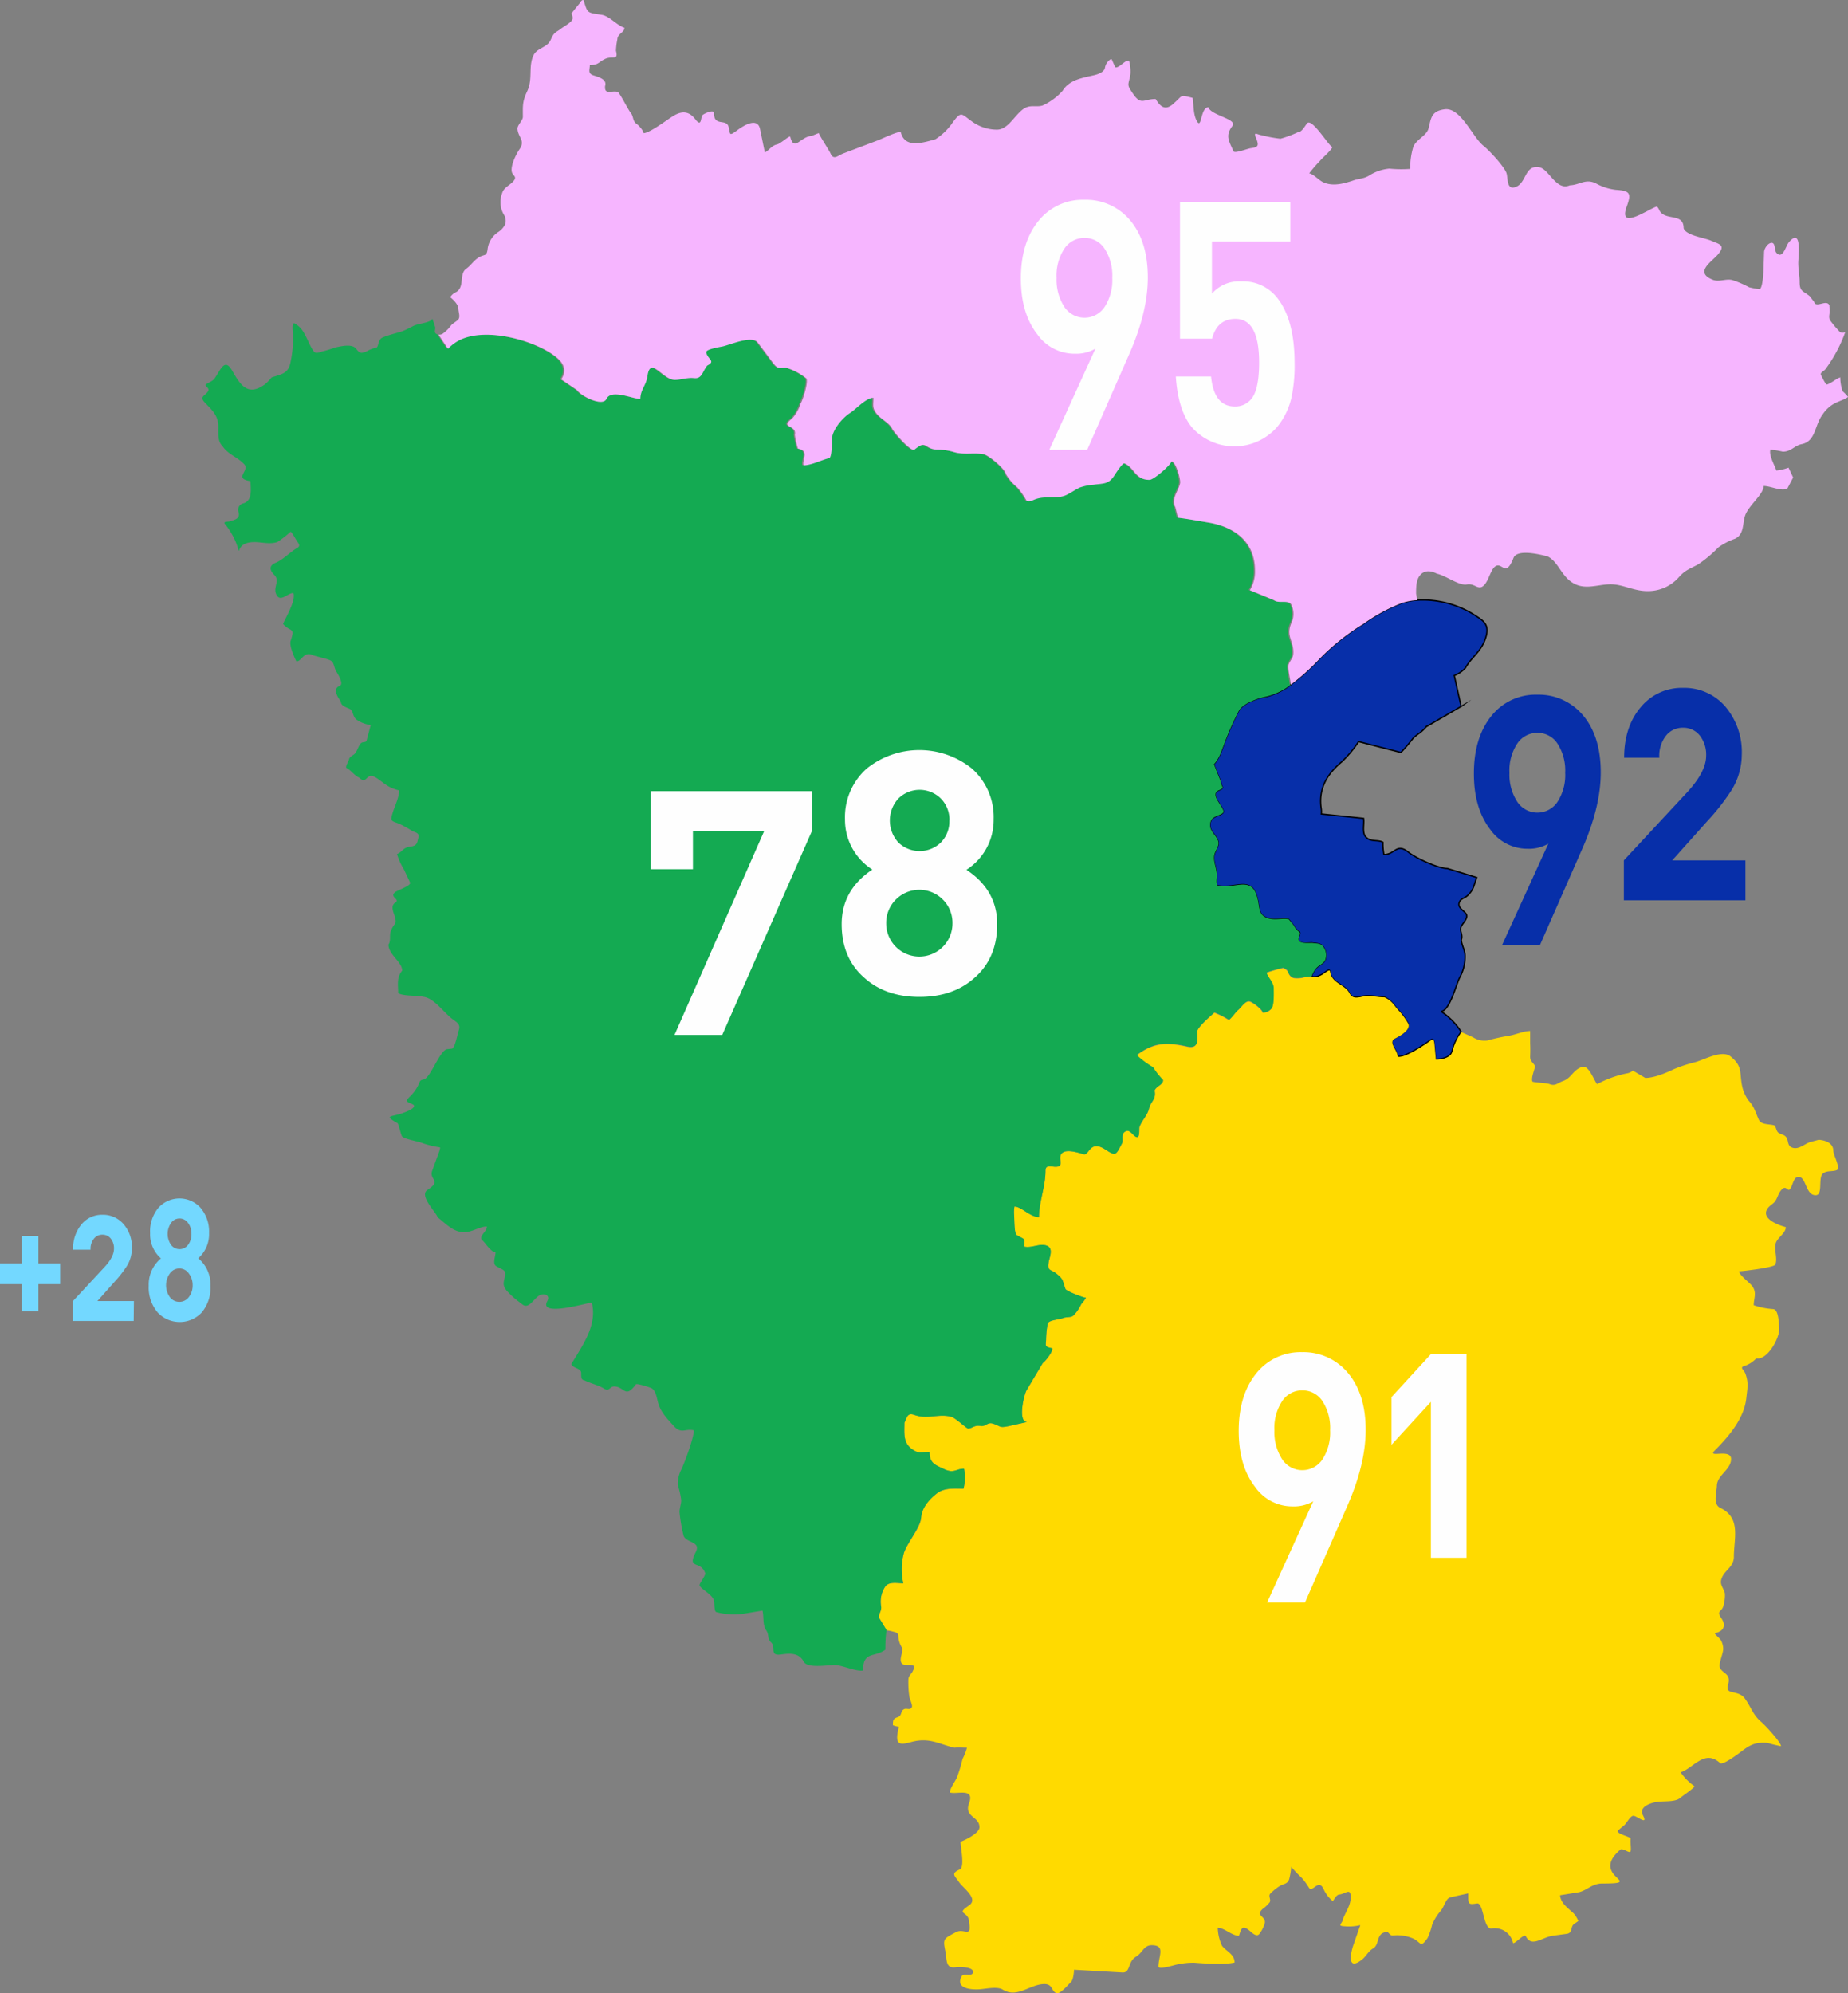 <svg xmlns="http://www.w3.org/2000/svg" viewBox="0 0 390.23 420.87"><rect x="0" y="0" width="390.23" height="420.87" fill="#808080" stroke="none"/><defs><style>.cls-1,.cls-5{fill:#072fa9;}.cls-1{stroke:#000;stroke-miterlimit:22.93;stroke-width:0.28px;}.cls-1,.cls-2,.cls-3,.cls-4{fill-rule:evenodd;}.cls-2{fill:#ffda00;}.cls-3{fill:#14aa52;}.cls-4{fill:#f6b5ff;}.cls-6{fill:#fefefe;}.cls-7{fill:#73d8ff;}</style></defs><title>Fichier 4</title><g id="Calque_2" data-name="Calque 2"><g id="ile_de_france" data-name="ile de france"><g id="versailles"><path id="_92" data-name="92" class="cls-1" d="M310.05,149.12l-7.47,4.34a8.31,8.31,0,0,1-1.39,1.32,10.15,10.15,0,0,0-1.38,1.11,35.3,35.3,0,0,1-2.56,3l-8.93-2.3a23.76,23.76,0,0,1-3.58,4.28c-3.07,2.58-5,5.65-4.3,10a4.88,4.88,0,0,1,0,1l8.92.93c.19,1.13-.35,2.94.42,3.86,1,1.22,2.65.58,3.67,1.19,0,0,0,0,0,.08a12.31,12.31,0,0,0,.21,2.51c2.43,0,2.62-2.55,5.2-.48,1.53,1.23,6.28,3.42,8.18,3.42l6.21,1.9h0l-.64,1.93a4.68,4.68,0,0,1-1.42,2c-.42.32-1.19.58-1.45,1-1,1.62,1.42,2.14,1.42,3.23,0,.7-.85,1.53-1.16,2.16-.48,1,.42,1.68,0,2.83,0,.88.76,2.19.79,3.34a9.18,9.18,0,0,1-1.13,4.65c-.8,1.55-2,6.67-3.78,7.12,0,.06,0,.07,0,.13a14.23,14.23,0,0,1,4.09,4.2h0a11.74,11.74,0,0,0-1.9,4c-.24,1.41-2.25,1.8-3.51,1.8l0,0-.29-3.2c-.14-1.53-.53-1-1.58-.29s-4.93,3.28-6.2,2.85c0-1.38-2.12-3-.53-3.83,1-.51,3.46-1.91,2.74-3.18a15.7,15.7,0,0,0-1.79-2.51c-1.34-1.35-1.4-2.08-3.17-3-1.44,0-2.93-.42-4.38-.19s-2.36.65-3.09-.76c-.9-1.75-3.84-2.06-4.06-4.58-.07-.05-.06-.09-.11-.16-.41,0-1.37.93-1.9,1.11a2.46,2.46,0,0,1-1.85.24h0a5.19,5.19,0,0,1,1.14-1.9c.5-.45,1.26-.79,1.64-1.38a2.94,2.94,0,0,0-.53-3.23c-.66-.52-1.35-.41-2.14-.55-1.05,0-3.39.41-2.8-1.19s0-.85-.79-2c-.14-.2-.76-1.21-.95-1.24,0-.2-.32-.37-.37-.56-1.23-.3-2.82.23-4.28-.18-2.05-.59-1.89-1.92-2.24-3.73-1.11-5.67-4.58-2.4-8.45-3.2-.51-.11-.22-1.64-.26-2.12,0-1.32-.54-2.46-.58-3.62s.49-1.61.84-2.67c.66-2-2.52-2.95-1.47-5.32.48-1.1,2.61-1.14,2.61-1.9,0-1.15-3.05-3.68-.92-4.53,1.37-.55.42-.67.39-1.74l-1.48-3.73c1.16-1.21,1.61-2.87,2.27-4.55a59.94,59.94,0,0,1,3-6.74c.86-1.61,4.06-2.72,5.8-3a13.59,13.59,0,0,0,5.16-2.5h0a47.22,47.22,0,0,0,6-5.38,47.55,47.55,0,0,1,9.34-7.46,36.12,36.12,0,0,1,8.18-4.44,13,13,0,0,1,3.22-.59h0a20.51,20.51,0,0,1,11.72,2.89c2,1.33,3.7,2,2.77,5s-2.93,4-4.3,6.42a6.22,6.22,0,0,1-2.36,1.6l1.46,6.55Z" transform="translate(-1.43)"/><path id="_91" data-name="91" class="cls-2" d="M278.43,206.25a2.46,2.46,0,0,0,1.85-.24c.53-.18,1.49-1.11,1.9-1.11.05.07,0,.11.11.16.22,2.52,3.16,2.83,4.06,4.58.73,1.41,1.74,1,3.09.76s2.94.19,4.38.19c1.77.88,1.83,1.61,3.17,3a15.7,15.7,0,0,1,1.79,2.51c.72,1.27-1.7,2.67-2.74,3.18-1.59.78.53,2.45.53,3.83,1.27.43,5.1-2.08,6.2-2.85s1.44-1.24,1.58.29l.29,3.2,0,0c1.26,0,3.27-.39,3.51-1.8a11.74,11.74,0,0,1,1.9-4h0l2.4,1.06a4.47,4.47,0,0,0,3.06.69,42.77,42.77,0,0,1,4.6-1c1.36-.23,3.09-1,4.43-1l0,2.59a26.37,26.37,0,0,1,0,2.81c0,1,.53,1.14,1,1.93.2.3-.87,2.41-.53,3.33.08.22,2.95.29,3.62.55,1.24.5,1.71-.24,2.82-.63,1.87-.65,2.13-2.41,4.09-3,1.43-.42,2.49,2.93,3.15,3.64a22.78,22.78,0,0,1,6.36-2.29,2.34,2.34,0,0,0,1.18-.57l2.62,1.55c1.86,0,4.26-1,6-1.83a30.17,30.17,0,0,1,4.54-1.5c2-.54,5.68-2.68,7.5-1.19,2.7,2.2,1.75,3.58,2.5,6.61a8.19,8.19,0,0,0,1.24,2.64c1.34,1.46,1.43,2.45,2.22,4.13.5,1.07,2.26.85,3.19,1.14.42.13.42,1.14.88,1.53s1.11.37,1.58.85c.74.74.16,2,1.53,2.38s2.63-1,3.83-1.27l1.61-.43h0c1.42.09,3.09.69,3.09,2.31,0,.92,1.63,3.73.71,4.1s-2.24,0-3,.82c-.91,1,.12,4.4-1.4,4.47-2.15.08-2-3.78-3.59-3.87-1.19-.06-1.28,1.95-1.88,2.6s-.82-1.28-2.08.5c-.44.65-.61,1.46-1.08,2.09s-1.37.93-1.77,1.85c-.89,2,2.86,3.27,4.06,3.57,0,1.28-1.83,2.26-2.14,3.44-.36,1.4.44,3.21-.08,4.47-.24.61-6.69,1.39-7.7,1.43.34,1,2,2.14,2.74,3,1.16,1.46.4,2.67.4,4.15a15.63,15.63,0,0,0,4.09.82c1.2.05,1.21,3.06,1.29,4,.19,2-2.49,6.87-4.85,6.4a5.74,5.74,0,0,1-2.62,1.64c-.91.34.08.84.35,1.62.7,2,.4,3.07.18,5.13-.45,4.28-3.68,8.08-6.65,11.05-1.73,1.74,3.43-.48,3.43,1.8s-2.95,3.41-3,5.66c-.06,1.6-.88,3.9.74,4.68,4.42,2.13,2.85,6.43,2.85,10.34,0,2-1.74,2.71-2.46,4.24s.15,2,.56,3.43a7.36,7.36,0,0,1-.27,2.49c-.25,1.52-1.65,1.09-.5,2.75s.44,2.84-1.37,3.2c.08.35,1,1,1.29,1.46a3.85,3.85,0,0,1,.5,1.85c0,1-1,3.1-.71,3.91s1.1,1.08,1.56,1.69c1.09,1.47-1,3,.92,3.5,1.17.28,2.1.41,2.85,1.45,1.28,1.78,1.66,3.42,3.46,4.92.74.62,4.12,4.24,4.12,5.08a26.25,26.25,0,0,1-2.85-.69c-2.47-.19-3.57.32-5.55,1.83-.62.47-3.89,2.95-4.46,2.43-3.27-3-5.61,1.06-8.29,1.93,0,.05,0,.07,0,.08a11.76,11.76,0,0,0,2.88,2.88c0,.36-2.59,2.08-3,2.46-.92.8-2.88.68-4.06.77-1.4,0-4.89.87-3.83,2.88,1.22,2.3-1.32.13-2,.13s-1.37,1.48-1.95,2l-1.19,1c-.95.78,2.65,1.39,2.56,1.85-.14.7.19,2.27-.05,2.7s-1.65-.82-2.14-.4c-6.69,5.75,5.52,7.14-3.77,7.14-2.16,0-3.09,1.34-4.89,1.83l-4.06.66c.11,1.68,1.72,2.74,2.85,3.81a5.34,5.34,0,0,1,1,1.63h0l-1,.7c-.68.67-.18,1.81-1.43,2l-2.93.4c-2.3.31-4.48,2.55-5.72.13-.34-.66-2.1,1.43-2.64,1.43,0,0,0,0-.06,0a3.94,3.94,0,0,0-4.51-3.09c-1.78.28-1.69-5.51-3.09-5.29-1.93.3-1.87.19-1.87-2.12l-3.8.85c-.95.21-1.32,2.19-2.14,3a10.51,10.51,0,0,0-1.69,2.81,13.89,13.89,0,0,1-.95,2.77c-1.68,2.38-1.29.69-3.43-.05a8.35,8.35,0,0,0-3.93-.48c-.7,0-.8-.77-1.27-.74-2.29.18-1.45,2.58-2.82,3.44C290.34,412,290,413,289,413.8c-3.11,2.4-2.43-1.25-1.77-3.15l1.45-4.15a10.43,10.43,0,0,1-3.27.24c-1.81-.09-.5-.47-.32-1.72.59-1.43,1.56-2.78,1.56-4.39,0-2.14-1.07-.72-2.46-.59-.65.07-1.25,1.45-1.34,1.38a7,7,0,0,1-1.93-2.54c-1.07-2.28-2.3.79-3.06-.24a13.71,13.71,0,0,0-1.61-2.19,23.41,23.41,0,0,1-2.16-2.28,14.81,14.81,0,0,1-.4,2.49c-.29,1.23-1.33,1.08-2.16,1.66a12.2,12.2,0,0,0-1.85,1.51c-.51.51.2,1.24-.13,1.83a7.34,7.34,0,0,1-1.51,1.43c-1.58,1.44.69,1.52.48,2.93a7,7,0,0,1-1.22,2.41c-.63.61-1.52-.37-2.08-.82-1.5-1.21-1.67-.4-2.17,1.14-1.46,0-3.1-1.7-4.48-1.7a9.7,9.7,0,0,0,.89,3.78c.83,1.16,2.67,1.77,2.67,3.55-2.07.51-6.28.22-8.5.05a15.74,15.74,0,0,0-4.57.61c-.41.09-3,.85-3,.19,0-2.27,1.56-4.5-1.45-4.5-1.64,0-1.94,1.63-3.27,2.41-1.86,1.08-1.13,3.46-2.93,3.35l-10.19-.58c0,.64-.19,2.22-.66,2.62s-2.19,2.54-3,2.33c-1.12-.29-.76-1.93-2.59-1.93-3,0-5.76,3.08-8.76,1.19-1.17-.74-3.56-.17-4.91-.08-1.76.12-5.22-.13-3.8-2.75.43-.79,2.32.23,2.4-.9s-3-1.1-3.69-1c-2.19.31-1.8-1.63-2.17-3.43-.53-2.64-.35-2.59,2.3-4,1.67-.87,3.29,1.32,2.74-2,0-2.59-3.06-1.58,0-3.65,2-1.37-1.16-3.55-2.09-4.84-1-1.45-1.84-1.87.13-2.75,1.07-.48.14-4.75.14-5.84,1-.34,4-1.82,4-3.05,0-2.33-3.29-2.11-2.2-5.07,1.25-3.37-2.61-1.79-4.06-2.28,0-.8,1.13-2.37,1.5-3.15a33,33,0,0,0,1.19-3.94,12,12,0,0,0,.93-2.35c-.89,0-1.77-.1-2.64,0-3-.7-4.83-1.94-8-1.45-2.2.34-4.64,1.84-4-1.75.32-1.88.59-.88-1-1.56,0-.91,0-1.38.92-1.66,1.1-.34.6-1.3,1.43-1.72.55-.29,1.32.32,1.66-.45.17-.4-.46-1.71-.53-2.17a20.22,20.22,0,0,1-.21-3.65c0-.83.74-1.21,1-1.93,1-1.81-1.62-.74-2.3-1.38-.89-.84.38-2.61-.1-3.49a4.86,4.86,0,0,1-.72-2.38c0-.63-.48-.77-1-.9a9.71,9.71,0,0,0-1.53-.32h0L187,341.51c0-.84.67-1.45.48-2.38a5.74,5.74,0,0,1,.92-4.18c.85-1.05,2.56-.63,3.78-.63a13,13,0,0,1,.13-6.43c.81-2.32,3.52-5.29,3.64-7.48s1.72-3.86,3.33-5.08,3.76-1,5.62-1a9.74,9.74,0,0,0,.1-4.2c-1.76,0-2.08,1.08-4.19.08-1.91-.9-3.09-1.22-3.09-3.63-1.71,0-2.23.53-3.83-.68-1.78-1.35-1.48-3.31-1.48-5.48.53-.94.51-2.23,2.09-1.66,2.79,1,5.14-.31,7.78.39,1,.27,3.23,2.49,3.59,2.49.91,0,1.25-.79,2.72-.53.87.15,1.43-.84,2.43-.53,1.84.56,1.27,1,3.51.53l3.78-.85c-2,0-.69-5.72-.08-6.74l3.4-5.71c.57-.36,2.17-2.43,2-3.1-1.83-.37-1.3-.6-1.3-2a18.56,18.56,0,0,1,.35-3.23c.15-.75,2.54-.86,3.32-1.19.59-.24,1.69-.05,2.14-.55a8.45,8.45,0,0,0,1.61-2.36,9.05,9.05,0,0,0,1-1.32l.08,0h0c-.5,0-4.25-1.42-4.41-1.88-.68-1.94-.39-2-2-3.31-1-.8-1.79-.46-1.59-2.06.17-1.39,1.29-3.37-.63-3.86-1.36-.35-3.06.64-4.46.29,0-1.94.27-1.35-1.59-2.43-.62-.37-.5-3.49-.58-4.34a6.81,6.81,0,0,1,.08-1.7c1.45,0,3.31,2.23,5.18,2.23,0-3.23,1.37-6.41,1.37-9.74,0-1.26.84-1,1.9-.9,2.59.18.15-2.2,1.93-3.09,1.07-.54,3.18.16,4.27.45s1.27-3.1,4.44-1.06c2.44,1.58,2.26,1.3,3.69-1.35.13-.62-.15-1.65.29-2.11,1.1-1.18,1.79.43,2.56.84,1,.52.62-1.72.77-2.09.52-1.36,1.7-2.46,2-3.83.4-1.65,1.57-1.9,1.19-3.84.33-.94,2-1.31,1.77-2.27a14.47,14.47,0,0,1-2.14-2.62c-.49-.14-3.38-2.22-3.38-2.59,3.66-2.74,6.46-2.7,10.64-1.77,2.53.55,2.08-1.6,2.08-3.18,0-.87,2.94-3.39,3.64-4a17.23,17.23,0,0,1,3,1.51c.26.13,1.56-1.74,1.95-2,.68-.52,1.6-2.19,2.61-1.83.68.25,2.5,1.59,2.64,2.33a2.41,2.41,0,0,0,1.9-.92c.51-.85.4-3.14.4-4.18,0-1.33-1.48-2.55-1.48-3.36a33.43,33.43,0,0,1,3.51-1c.46.28.77.35,1,.85s.51,1.1,1.24,1.29a5.39,5.39,0,0,0,2.48-.24l1.26-.05Z" transform="translate(-1.43)"/><path id="_78" data-name="78" class="cls-3" d="M274,144.58a13.59,13.59,0,0,1-5.16,2.5c-1.74.33-4.94,1.44-5.8,3a59.94,59.94,0,0,0-3,6.74c-.66,1.68-1.11,3.34-2.27,4.55l1.48,3.73c0,1.07,1,1.19-.39,1.74-2.13.85.92,3.38.92,4.53,0,.76-2.13.8-2.61,1.9-1.05,2.37,2.13,3.36,1.47,5.32-.35,1.06-.88,1.47-.84,2.67s.58,2.3.58,3.62c0,.48-.25,2,.26,2.12,3.87.8,7.34-2.47,8.45,3.2.35,1.81.19,3.14,2.24,3.73,1.46.41,3-.12,4.28.18.05.19.34.36.37.56.19,0,.81,1,.95,1.24.82,1.19,1.34.56.79,2s1.75,1.19,2.8,1.19c.79.14,1.48,0,2.14.55a2.94,2.94,0,0,1,.53,3.23c-.38.59-1.14.93-1.64,1.38a5.19,5.19,0,0,0-1.14,1.9h0l-1.26.05a5.39,5.39,0,0,1-2.48.24c-.73-.19-1-.68-1.24-1.29s-.55-.57-1-.85a33.43,33.43,0,0,0-3.51,1c0,.81,1.48,2,1.48,3.36,0,1,.11,3.33-.4,4.18a2.41,2.41,0,0,1-1.9.92c-.14-.74-2-2.08-2.64-2.33-1-.36-1.93,1.31-2.61,1.83-.39.3-1.69,2.17-1.95,2a17.23,17.23,0,0,0-3-1.51c-.7.6-3.64,3.12-3.64,4,0,1.58.45,3.73-2.08,3.18-4.18-.93-7-1-10.64,1.77,0,.37,2.89,2.45,3.38,2.59A14.47,14.47,0,0,0,247,228c.18,1-1.44,1.33-1.77,2.27.38,1.94-.79,2.19-1.19,3.84-.33,1.37-1.51,2.47-2,3.83-.15.37.2,2.61-.77,2.09-.77-.41-1.46-2-2.56-.84-.44.46-.16,1.49-.29,2.11-1.43,2.65-1.25,2.93-3.69,1.35-3.17-2-3.3,1.36-4.44,1.06s-3.2-1-4.27-.45c-1.78.89.66,3.27-1.93,3.09-1.06-.07-1.9-.36-1.9.9,0,3.33-1.37,6.51-1.37,9.74-1.87,0-3.73-2.23-5.18-2.23a6.81,6.81,0,0,0-.08,1.7c.08.85,0,4,.58,4.34,1.86,1.08,1.59.49,1.59,2.43,1.4.35,3.1-.64,4.46-.29,1.92.49.8,2.47.63,3.86-.2,1.6.58,1.26,1.59,2.06,1.61,1.28,1.32,1.37,2,3.31.16.46,3.91,1.88,4.41,1.88h0l-.08,0a9.05,9.05,0,0,1-1,1.32,8.45,8.45,0,0,1-1.61,2.36c-.45.5-1.55.31-2.14.55-.78.33-3.17.44-3.32,1.19a18.56,18.56,0,0,0-.35,3.23c0,1.41-.53,1.64,1.3,2,.16.67-1.44,2.74-2,3.1l-3.4,5.71c-.61,1-1.9,6.74.08,6.74l-3.78.85c-2.24.5-1.67,0-3.51-.53-1-.31-1.56.68-2.43.53-1.47-.26-1.81.53-2.72.53-.36,0-2.61-2.22-3.59-2.49-2.64-.7-5,.61-7.78-.39-1.58-.57-1.56.72-2.09,1.66,0,2.17-.3,4.13,1.48,5.48,1.6,1.21,2.12.68,3.83.68,0,2.41,1.18,2.73,3.09,3.63,2.11,1,2.43-.08,4.19-.08a9.74,9.74,0,0,1-.1,4.2c-1.86,0-4.06-.24-5.62,1s-3.15,3-3.33,5.08-2.83,5.16-3.64,7.48a13,13,0,0,0-.13,6.43c-1.22,0-2.93-.42-3.78.63a5.74,5.74,0,0,0-.92,4.18c.19.93-.48,1.54-.48,2.38l1.64,2.67h0a28.45,28.45,0,0,0-.24,4.16c-2.33,1.71-4.72.28-4.72,4.39l0,0c-1.19.3-4.22-1-5.65-1.13s-6.07.84-6.89-.75c-1-1.91-3-1.75-4.75-1.5-2.58.36-1-1.49-2.14-2.57-.84-.78-.35-1.53-1-2.51-.83-1.2-.47-2.87-.8-4.18l-4.48.74a14.82,14.82,0,0,1-5.26-.42c-.52-.14-.35-2-.55-2.57-.48-1.3-2.81-2.32-3-3.12-.07-.28,1.1-1.8,1.22-2.43-.89-2.95-4-.73-2-4.6,1.17-2.34-2.39-1.82-2.66-3.68a35.62,35.62,0,0,1-.79-4.71c0-.89.36-1.7.36-2.51a15.17,15.17,0,0,0-.71-3.12,6.47,6.47,0,0,1,.64-3.18c.74-1.48,2.74-6.89,2.74-8.46l0,0c-1.9-.47-2.63.92-4.32-1-1.3-1.44-2.68-2.84-3.22-4.78-.27-.95-.44-2.49-1.32-3.07-.35-.23-3.2-1.12-3.38-.87-2.32,3.14-2.39.45-4.6.45-1,0-.95,1.18-2.13.45s-2.83-1.08-4.17-1.75c-1-.12-.47-1.45-.74-1.9-.42-.71-1.66-.71-2-1.51,2.35-3.94,5.52-8.15,4.33-13l0,0c-.75,0-11.32,3.18-9.4-.31.75-1.37-.91-1.8-1.85-1.09-1.43,1.1-2.24,3-3.69,1.56a17.92,17.92,0,0,1-3-2.64c-1.34-1.52-.22-2.37-.39-3.94-.07-.55-1.61-1-2-1.38-.61-.58,0-2,0-2.8-1.12-.18-2-1.86-2.82-2.59s1-1.83,1-2.81c0,0,0,0-.06-.05-1.57,0-3.08,1.26-4.93,1.19-2.22-.08-3.81-1.93-5.44-3.15-.11-.86-4-4.56-2.14-5.76,3.2-2.09.2-2.09,1.06-4.18L94.23,243c0-.09.21-.65.11-.68v-.06a19.53,19.53,0,0,1-3.65-.87c-.91-.41-4.11-.88-4.4-1.51s-.5-1.84-.87-2.69c-2.86-1.64-1.64-1.33.58-2,.4-.12,3.9-1.31,2.58-2-.92-.45-1.74-.5-.71-1.53A8.37,8.37,0,0,0,90,228.57c.26-.77.86-.43,1.37-.9,1.33-1.18,3-5.67,4.36-6.11.28-.08,1.14-.06,1.29-.21.58-.57,1-2.9,1.27-3.75.5-1.37-.43-1.73-1.58-2.62-1.5-1.25-3.32-3.64-5.1-4.31-1.56-.6-5.12-.22-6.1-1,0-1.77-.38-3.19.85-4.73,0-1.81-2.9-3.38-2.9-5.5.52-.68.22-1.86.42-2.6a5.11,5.11,0,0,1,.9-1.69c.86-1.2-1.49-3.52.13-4.57,1.11-.73-1.39-1.18,0-2.23.55-.4,3.39-1.36,3.12-2l-1.27-2.7a14.78,14.78,0,0,1-1.5-3.31c1.25-.52,1.18-1.37,2.87-1.58,1.47-.19,1.37-.87,1.67-2,.22-.86-.69-1-1.27-1.27a26.21,26.21,0,0,0-2.82-1.56c-1.73-.62-1.87-.55-1.4-2.17s1.4-3.31,1.4-4.87c-2.27-.56-2.82-1.27-4.65-2.54-2.47-1.71-2,1.61-3.77-.15-1.09-.49-1.64-1.49-2.64-2-.44-.2.38-1.39.5-1.93s.91-.77,1.26-1.19c.51-.61.72-1.67,1.27-2.17.37-.34,1-.06,1.16-.53l.87-3.28a.06.06,0,0,1,0,0A7.05,7.05,0,0,1,76.78,152c-.91-.63-.72-1.93-1.47-2.3-.55-.27-2-.69-1.88-1.53-.64-.9-1.87-2.72-.29-3.34,1-.36-.37-2.54-.76-3.14-.25-.38-.54-2-.93-2.07-.27-.4-3.28-1-4-1.29-1.86-.94-2.42,1.5-3.45,1.29-.45-.89-1.52-3.31-1.19-4.31,1-3,0-1.71-1.61-3.57h0c.56-1.36,2.74-4.88,2.19-6.53-1.29,0-2.83,2.19-3.67.18-.6-1.43.87-2.77-.37-4-1-1-1.14-1.95.24-2.54,1.76-.74,3-2.24,4.59-3.14.85-.48.23-1-.16-1.64-.2-.32-1.08-1.92-1.24-1.78a21.42,21.42,0,0,1-2.8,2.17c-1.66.51-3.22,0-4.85,0-1.27,0-2.82.33-3.2,1.8h-.1a15,15,0,0,0-2.9-5.61c-.49-.61.73-.41,1.1-.6,1.28-.35,2.15-.66,1.75-2a1.38,1.38,0,0,1,1-1.75c2.06-.58,1.56-3.06,1.56-4.71-3.68-.52-.11-2.22-1.32-3.54-1.46-1.59-3.35-2-4.62-3.86-1.27-1.27-.71-3.26-.92-4.89-.25-1.88-1.57-3-2.83-4.34s.34-1.4.79-2.51c.21-.5-.76-.91-.55-1.22s1.35-.63,1.82-1.27c1.27-1.73,2.11-4.56,3.75-1.69,1.73,3,3.24,5.5,6.89,2.91a10.82,10.82,0,0,0,1.45-1.49c2.14-.71,3.52-.77,4-3.27a25.72,25.72,0,0,0,.53-5.48c0-.42-.44-3,.34-2.64a5.19,5.19,0,0,1,2.08,2.24c.54.84,1.49,3.46,2.22,3.89.38.22,1.38-.17,1.35-.18a29.13,29.13,0,0,0,3-.9c1.12-.24,3.5-.82,4.33.31s1.23.92,2.24.51a6.94,6.94,0,0,1,1.9-.74c.68-.05.35-1.68,1.4-2.15,1.24-.55,2.81-.89,4.2-1.34.47-.16,1.85-.86,2.35-1.12,1.07-.54,3.67-.65,4-1.53l.61,1.85c0,.64-.36,1.16.42,1.46h0l2,3a9.81,9.81,0,0,1,1.69-1.39c5.41-3.53,16.38-.52,20.9,2.93,2.27,1.74,2.29,3.43,1.32,4.91l3.38,2.29c.7,1.17,5.36,3.61,6.17,1.85,1-2.18,5.52,0,7.16,0,0-1.92,1.24-2.87,1.5-4.81.61-4.44,3.26.87,5.86.79,1.43,0,2.51-.52,4.07-.37s1.66-1.52,2.71-2.67c1.87-.93,0-1.33-.23-2.78-.12-.66,2.86-1.12,3.43-1.24,1.56-.32,6.26-2.43,7.47-.82l3.14,4.2c1.08,1.45,1.25,1.12,2.88,1.12a12.54,12.54,0,0,1,4.22,2.24c.48.73-.76,4.69-1.22,5.32a8.22,8.22,0,0,1-1.82,3.2c-2.68,2,1.12,1.21.61,3.41a17.84,17.84,0,0,0,.66,2.91c2.48.42.85,2.25,1.16,3.52,1.67,0,3.74-1.11,5.44-1.53.62-.16.58-3.32.58-4,0-1.88,2.23-4.52,3.83-5.53,1.24-.78,3.35-3.2,4.93-3.2l0,0c0,1.58-.32,2.13.76,3.44.86,1,2.61,1.88,3.2,3.07.46.93,4,5,4.7,4.44,2.62-2.12,2-.13,4.72,0a12.09,12.09,0,0,1,3.7.53c2,.6,4.18.07,6.15.42,1.13.21,4.61,3.13,4.75,4.21a10.61,10.61,0,0,0,2.4,2.8,16,16,0,0,1,2,2.89c.92.18,1.1-.17,2.11-.48,2.06-.63,4.42.07,6.23-.79,1-.46,1.81-1.07,2.75-1.54a10.76,10.76,0,0,1,3-.63c2-.31,3.13,0,4.36-1.88.27-.41,1.76-2.79,2.19-2.62,2.1.82,2.21,3.47,5.28,3.47.89,0,4.36-3,4.64-3.89l0,0c.93,0,1.93,3.72,1.82,4.54-.21,1.57-2,3.43-1,5.11l.55,2.23c2.08.22,4.11.61,6.31,1,5.57.9,9.95,4,9.95,10.16a7.41,7.41,0,0,1-1.09,4.14l5.13,2.12c1,.82,3.22-.23,3.69,1.06a4.52,4.52,0,0,1-.07,3.81c-1.12,2.64.44,3.65.44,6.11,0,1.22-.5,1.5-.95,2.46-.36.78.41,3.59.41,4.4Z" transform="translate(-1.43)"/><path id="_95" data-name="95" class="cls-4" d="M380.05,100.88l-1.21,2.3c-1.36.6-3.5-.56-5-.56,0,1.82-3.27,4.14-3.95,6.38-.51,1.65-.16,3.84-2.09,4.76a13.61,13.61,0,0,0-3.51,1.82,27,27,0,0,1-4.25,3.57c-1.79,1-2.69,1.14-4.14,2.78a8.66,8.66,0,0,1-6.65,2.88c-2.63,0-4.83-1.25-7.16-1.42-2.67-.21-5.44,1.22-8.07-.06-2.88-1.39-3.4-4.65-5.78-5.84-1.68-.45-6.46-1.6-7.21.31-1.75,4.46-2.42.52-4,1.91-.81.72-1.27,2.76-2.08,3.7-1.32,1.55-2-.36-3.8,0-1.64.29-4.41-1.88-6.31-2.28-1.22-.64-2.67-.84-3.64.45-.75,1-.74,2.58-.74,3.78l.26,1.37h0a13,13,0,0,0-3.22.59,36.12,36.12,0,0,0-8.18,4.44A47.55,47.55,0,0,0,280,139.2a47.22,47.22,0,0,1-6,5.38h0c0-.81-.77-3.62-.41-4.4.45-1,.95-1.24.95-2.46,0-2.46-1.56-3.47-.44-6.11a4.52,4.52,0,0,0,.07-3.81c-.47-1.29-2.65-.24-3.69-1.06l-5.13-2.12a7.41,7.41,0,0,0,1.09-4.14c0-6.17-4.38-9.26-9.95-10.16-2.2-.36-4.23-.75-6.31-1l-.55-2.23c-1-1.68.74-3.54,1-5.11.11-.82-.89-4.54-1.82-4.54l0,0c-.28.87-3.75,3.89-4.64,3.89-3.07,0-3.18-2.65-5.28-3.47-.43-.17-1.92,2.21-2.19,2.62-1.23,1.85-2.32,1.57-4.36,1.88a10.76,10.76,0,0,0-3,.63c-.94.47-1.79,1.08-2.75,1.54-1.81.86-4.17.16-6.23.79-1,.31-1.19.66-2.11.48a16,16,0,0,0-2-2.89,10.61,10.61,0,0,1-2.4-2.8c-.14-1.08-3.62-4-4.75-4.21-2-.35-4.19.18-6.15-.42a12.09,12.09,0,0,0-3.7-.53c-2.71-.18-2.1-2.17-4.72,0-.66.53-4.24-3.51-4.7-4.44-.59-1.19-2.34-2-3.2-3.07-1.08-1.31-.76-1.86-.76-3.44l0,0c-1.58,0-3.69,2.42-4.93,3.2-1.6,1-3.83,3.65-3.83,5.53,0,.68,0,3.84-.58,4-1.7.42-3.77,1.53-5.44,1.53-.31-1.27,1.32-3.1-1.16-3.52a17.84,17.84,0,0,1-.66-2.91c.51-2.2-3.29-1.39-.61-3.41a8.22,8.22,0,0,0,1.82-3.2c.46-.63,1.7-4.59,1.22-5.32a12.54,12.54,0,0,0-4.22-2.24c-1.63,0-1.8.33-2.88-1.12l-3.14-4.2c-1.21-1.61-5.91.5-7.47.82-.57.12-3.55.58-3.43,1.24.26,1.45,2.1,1.85.23,2.78-1,1.15-1.08,2.83-2.71,2.67s-2.64.33-4.07.37c-2.6.08-5.25-5.23-5.86-.79-.26,1.94-1.5,2.89-1.5,4.81-1.64,0-6.15-2.15-7.16,0-.81,1.76-5.47-.68-6.17-1.85l-3.38-2.29c1-1.48,1-3.17-1.32-4.91-4.52-3.45-15.49-6.46-20.9-2.93a9.81,9.81,0,0,0-1.69,1.39l-2-3h0a1.28,1.28,0,0,0,1-.27,8.07,8.07,0,0,0,1.64-1.66c.45-.54,1.13-.78,1.56-1.3s0-1.63,0-2.17c0-.92-1-1.91-1.73-2.5a2.69,2.69,0,0,1,1.1-1c2.09-1,.69-3.86,2.27-5,1-.69,1.65-1.83,2.77-2.46s1.53-.13,1.74-1.56A5,5,0,0,1,106.64,49a4.15,4.15,0,0,0,1.45-1.61,2.41,2.41,0,0,0-.16-1.9,5.22,5.22,0,0,1-.48-4.66c.38-1.4,2-1.82,2.62-2.88.44-.8-.45-.89-.58-1.75-.22-1.34.92-3.64,1.66-4.71,1.27-1.83-.37-2.53-.45-4.33,0-.78,1.14-1.72,1.14-2.49,0-2.39-.13-3.18.92-5.42,1.24-2.65.17-5.21,1.35-7.62.6-1.23,2.15-1.52,3.06-2.43.6-.61.64-1.19,1.08-1.83s1-.79,1.58-1.27,2.45-1.42,2.51-2.17a1.79,1.79,0,0,0-.26-1.07h0L123.92.58c.19-.31.33-.58.72-.58.9,2.76.59,2.66,3.8,3.12,1.67.24,3.19,2.2,4.85,2.75,0,1-1.45,1.2-1.5,2.46a14,14,0,0,0-.29,2.38c.57,2.17-.76,1-2.27,1.72s-1.38,1.3-3.25,1.3c0,1-.48,1.76.72,2.17,1,.32,3,.82,2.5,2.27-.16,1.93,1.31.91,2.64,1.22.41.09,2.26,3.85,2.83,4.52s.29,1.65,1.21,2.27c.48.33,1.43,1.41,1.43,1.94,1.26,0,4.91-2.77,6.15-3.55,1.81-1.15,3.39-1.28,4.88.72,1.32,1.65,1-.61,1.45-1s2.4-1.21,2.4-.45c0,3,2.61,1.11,3.09,2.94.4,1.52,0,2.09,1.77.77s4.39-2.72,4.88-.27l1,4.87c.6-.08,1.41-1.42,2.53-1.64.8-.16,2.45-1.76,2.83-1.67.79,3.23,2.1.17,4.27-.1.36,0,1.69-.69,1.8-.61,0,.34,2.11,3.51,2.45,4.28.65,1.48,1.5.47,2.67,0l7.39-2.8c.87-.33,4.09-1.9,4.77-1.72.85,3.44,4.42,2.32,7.29,1.53a12.56,12.56,0,0,0,3.46-3.25c2.12-3,2-2.08,4.46-.4a8.94,8.94,0,0,0,5.09,1.61c2.69,0,4.08-3.95,6.34-4.76,1.15-.41,2.19,0,3.3-.34a12.86,12.86,0,0,0,4.24-3.12c1.42-2.34,4.22-2.72,6.63-3.28.81-.19,2.15-.65,2.3-1.56a2.68,2.68,0,0,1,.58-1.27c.07-.09.78-.84.87-.48l.71,1.59a.19.19,0,0,1,.11.08c.92,0,2-1.63,2.82-1.43a8.21,8.21,0,0,1,.29,2.94c-.46,2.41-.85,2,.63,4.15,1.66,2.39,2.2,1,4.7,1,1,1.65,2.08,2.67,4,.77,1.72-1.48,1-1.73,3.82-1,.23,1.62.1,3.71,1,5.08s.68-3.1,2.32-3.1c.41,1.65,6.17,2.5,5.09,3.92-1.61,2.12-.75,3.17.21,5.37.24.54,2.91-.56,3.7-.66,1.47-.2,1.74-.48,1.08-2.07s.17-.8,1.14-.66a28,28,0,0,0,4,.74,23.07,23.07,0,0,0,3.91-1.48c-.06,0-.09,0-.08.11.73-.15,1.37-1.36,1.79-1.88,1-1.22,4.56,4.75,5.31,5,0,.54-2.15,2.35-2.59,2.93a31.61,31.61,0,0,0-2.27,2.62c1.12.28,2.07,1.59,3.2,2,1.9.75,4,.21,5.94-.42,1.21-.47,2.12-.35,3.35-1a9.6,9.6,0,0,1,4.41-1.56,26.45,26.45,0,0,0,4.35.06l.08-.08c0-.07,0-.11,0-.16a15,15,0,0,1,.6-4.26c.47-1.59,2.64-2.37,3.22-3.89.59-2.23.51-3.79,3.41-4.2,3.4-.49,5.88,5.81,8.21,7.69,1.26,1,4.24,4.22,4.85,5.69.38.91,0,3.44,1.61,3.12,2.74-.55,2.08-4.86,5.36-4.26,2.06.38,3.57,5.08,6.44,3.81,2.08-.06,3.32-1.51,5.57-.37a11.31,11.31,0,0,0,4.12,1.32c3,.21,3.37.67,2.32,3.55-1.86,5.1,4.43.62,6.28,0,.26-.08.6.74.74,1,1.4,2,5,.34,5,3.55.44,1.52,4.28,2,5.75,2.62,1.74.77,3.24.9,1.5,2.93-1.32,1.56-5.06,3.75-1.1,5.34,1.35.55,2.86-.31,4.19.08a21.25,21.25,0,0,1,3.49,1.51,17.72,17.72,0,0,0,2.13.4c.68.12.88-3.22.9-3.86l.13-3.92c0-.77.79-2,1.61-2s.56,1.64,1,2.11c1.36,1.45,1.95-1.45,2.61-2.22,2.85-3.34,2,3,2,4.39s.29,2.64.29,4c0,2,.73,1.86,2.09,2.94.3.34.48.67.79,1s.2.59.53.71c.83.32,2.33-.84,2.87.24,0,.44.07.8.06,1.25,0,.75-.35,1.48.26,2.16a23.78,23.78,0,0,0,1.87,2.2,1,1,0,0,0,1.18,0h0A30,30,0,0,1,386.86,78c-.35.42-1.16.67-.9,1.19.18.35,1,2.12,1.27,2,1-.32,1.92-1.22,2.8-1.51a9.17,9.17,0,0,0,.5,2.94,8.18,8.18,0,0,1,1.05,1.08c.35.09-.61.55-.68.58l-1.64.69a6.91,6.91,0,0,0-3,2.62c-1.66,2.18-1.39,5.6-4.38,6.19-1.53.3-2.24,1.62-4,1.59a21.07,21.07,0,0,0-2.61-.43c-.32,1.32.88,3.25,1.27,4.42a10.71,10.71,0,0,0,2.56-.61l1,2.12Z" transform="translate(-1.43)"/><g id="_92-2" data-name="92"><path class="cls-5" d="M339.45,163.1q0,7.34-4,16.34l-8.83,20.09h-8l9.76-21.39a8.07,8.07,0,0,1-4.36,1.08,9.59,9.59,0,0,1-7.92-4.1q-3.45-4.47-3.44-11.81,0-7.69,3.84-12.31a11.92,11.92,0,0,1,9.53-4.32,12.18,12.18,0,0,1,9.58,4.25Q339.45,155.39,339.45,163.1Zm-7.51.07a10.42,10.42,0,0,0-1.63-6.16,5,5,0,0,0-4.23-2.27,5.06,5.06,0,0,0-4.26,2.27,10.28,10.28,0,0,0-1.65,6.16,10.47,10.47,0,0,0,1.62,6.08,5.09,5.09,0,0,0,8.52.07A10.39,10.39,0,0,0,331.94,163.17Z" transform="translate(-1.43)"/><path class="cls-5" d="M370,190.1H344.33v-8.43l13.32-14.33c2.71-2.92,4.06-5.52,4.06-7.77a6.55,6.55,0,0,0-1.34-4.25,4.4,4.4,0,0,0-3.58-1.66,4.45,4.45,0,0,0-3.43,1.52,6.81,6.81,0,0,0-1.54,4.82h-7.43q0-6.69,3.67-10.87a11.2,11.2,0,0,1,8.78-3.89,11.41,11.41,0,0,1,8.89,3.92,14.87,14.87,0,0,1,3.5,10.26,14.36,14.36,0,0,1-2.12,7.35,45.72,45.72,0,0,1-5.17,6.62l-7.4,8.28H370Z" transform="translate(-1.43)"/></g><g id="_91-2" data-name="91"><path class="cls-6" d="M289.81,301.93q0,7.35-4,16.34L277,338.36h-8L278.74,317a8.07,8.07,0,0,1-4.36,1.08,9.6,9.6,0,0,1-7.92-4.11Q263,309.5,263,302.15q0-7.71,3.84-12.32a11.93,11.93,0,0,1,9.53-4.32,12.18,12.18,0,0,1,9.58,4.25Q289.81,294.23,289.81,301.93Zm-7.51.07a10.39,10.39,0,0,0-1.62-6.15,5,5,0,0,0-4.23-2.27,5,5,0,0,0-4.27,2.27,10.24,10.24,0,0,0-1.64,6.15,10.56,10.56,0,0,0,1.61,6.09,5.1,5.1,0,0,0,8.53.07A10.42,10.42,0,0,0,282.3,302Z" transform="translate(-1.43)"/><path class="cls-6" d="M311.1,328.93h-7.52V296l-8.32,9.07V295l8.32-9.07h7.52Z" transform="translate(-1.43)"/></g><g id="_95-2" data-name="95"><path class="cls-6" d="M243.81,58.6q0,7.34-4,16.34L231,95h-8l9.75-21.39a8.07,8.07,0,0,1-4.36,1.08,9.59,9.59,0,0,1-7.92-4.1Q217,66.15,217,58.81q0-7.7,3.84-12.31a11.93,11.93,0,0,1,9.53-4.32A12.18,12.18,0,0,1,240,46.43Q243.81,50.89,243.81,58.6Zm-7.51.07a10.42,10.42,0,0,0-1.62-6.16,5,5,0,0,0-4.23-2.27,5.06,5.06,0,0,0-4.27,2.27,10.28,10.28,0,0,0-1.64,6.16,10.55,10.55,0,0,0,1.61,6.08,5.1,5.1,0,0,0,8.53.07A10.39,10.39,0,0,0,236.3,58.67Z" transform="translate(-1.43)"/><path class="cls-6" d="M274.8,76.6a32.47,32.47,0,0,1-.69,7.48,15.17,15.17,0,0,1-2.93,6,12,12,0,0,1-18.13.07q-2.87-3.6-3.33-10.65h7.44q.63,6.33,5,6.33a4.31,4.31,0,0,0,3.55-1.65q1.6-2,1.6-7.63,0-9.22-5-9.22-3.84,0-4.94,4.18h-6.77V42.61h23.3V51H257.35v11a7.58,7.58,0,0,1,6.14-2.59,9.19,9.19,0,0,1,7.63,3.46Q274.79,67.52,274.8,76.6Z" transform="translate(-1.43)"/></g><g id="_28" data-name="28"><path class="cls-7" d="M14.14,271.15H9.55v5.76H6.05v-5.76H1.43v-4.39H6.05V261h3.5v5.76h4.59Z" transform="translate(-1.43)"/><path class="cls-7" d="M29.66,278.93H16.84v-4.21l6.66-7.17c1.36-1.46,2-2.76,2-3.88a3.25,3.25,0,0,0-.67-2.13,2.19,2.19,0,0,0-1.79-.83,2.22,2.22,0,0,0-1.71.76,3.39,3.39,0,0,0-.77,2.41H16.87a7.93,7.93,0,0,1,1.83-5.43,5.61,5.61,0,0,1,4.39-1.95,5.73,5.73,0,0,1,4.45,2,7.41,7.41,0,0,1,1.75,5.13,7.15,7.15,0,0,1-1.06,3.68,23.39,23.39,0,0,1-2.58,3.31L22,274.72h7.71Z" transform="translate(-1.43)"/><path class="cls-7" d="M45.87,271.48A8.1,8.1,0,0,1,44,277.17a6.38,6.38,0,0,1-9.24,0,8.1,8.1,0,0,1-1.92-5.69,7.13,7.13,0,0,1,2.58-5.76,6.75,6.75,0,0,1-2.29-5.33A7.73,7.73,0,0,1,34.91,255a6,6,0,0,1,8.84,0,7.73,7.73,0,0,1,1.83,5.36,6.75,6.75,0,0,1-2.29,5.33A7.13,7.13,0,0,1,45.87,271.48Zm-3.76-.07a4,4,0,0,0-.81-2.52,2.42,2.42,0,0,0-2-1.05,2.46,2.46,0,0,0-2,1.05,4.29,4.29,0,0,0,0,5,2.48,2.48,0,0,0,2,1,2.45,2.45,0,0,0,2-1A3.93,3.93,0,0,0,42.11,271.41Zm-.25-10.88a3.65,3.65,0,0,0-.72-2.3,2.18,2.18,0,0,0-3.59,0,4.08,4.08,0,0,0,0,4.63,2.23,2.23,0,0,0,3.59,0A3.68,3.68,0,0,0,41.86,260.53Z" transform="translate(-1.43)"/></g><g id="_78-2" data-name="78"><path class="cls-6" d="M172.88,175.47l-18.94,43.06H143.86l18.94-43.06H147.75v8.06h-8.93V167.05h34.06Z" transform="translate(-1.43)"/><path class="cls-6" d="M212,195.13q0,7.2-4.83,11.37-4.47,4-11.59,4t-11.59-4q-4.83-4.17-4.83-11.37t6.48-11.52A12.43,12.43,0,0,1,179.86,173a13.7,13.7,0,0,1,4.61-10.73,17.75,17.75,0,0,1,22.18,0,13.69,13.69,0,0,1,4.6,10.73,12.45,12.45,0,0,1-5.75,10.66C209.81,186.49,212,190.33,212,195.13Zm-9.44-.15a6.94,6.94,0,0,0-2-5,7,7,0,0,0-10,0,6.94,6.94,0,0,0-2,5,7,7,0,1,0,14,0Zm-.64-21.74a6.39,6.39,0,0,0-1.8-4.61,6.37,6.37,0,0,0-9,0,6.87,6.87,0,0,0,0,9.25,6.45,6.45,0,0,0,9,0A6.35,6.35,0,0,0,201.9,173.24Z" transform="translate(-1.43)"/></g></g></g></g></svg>